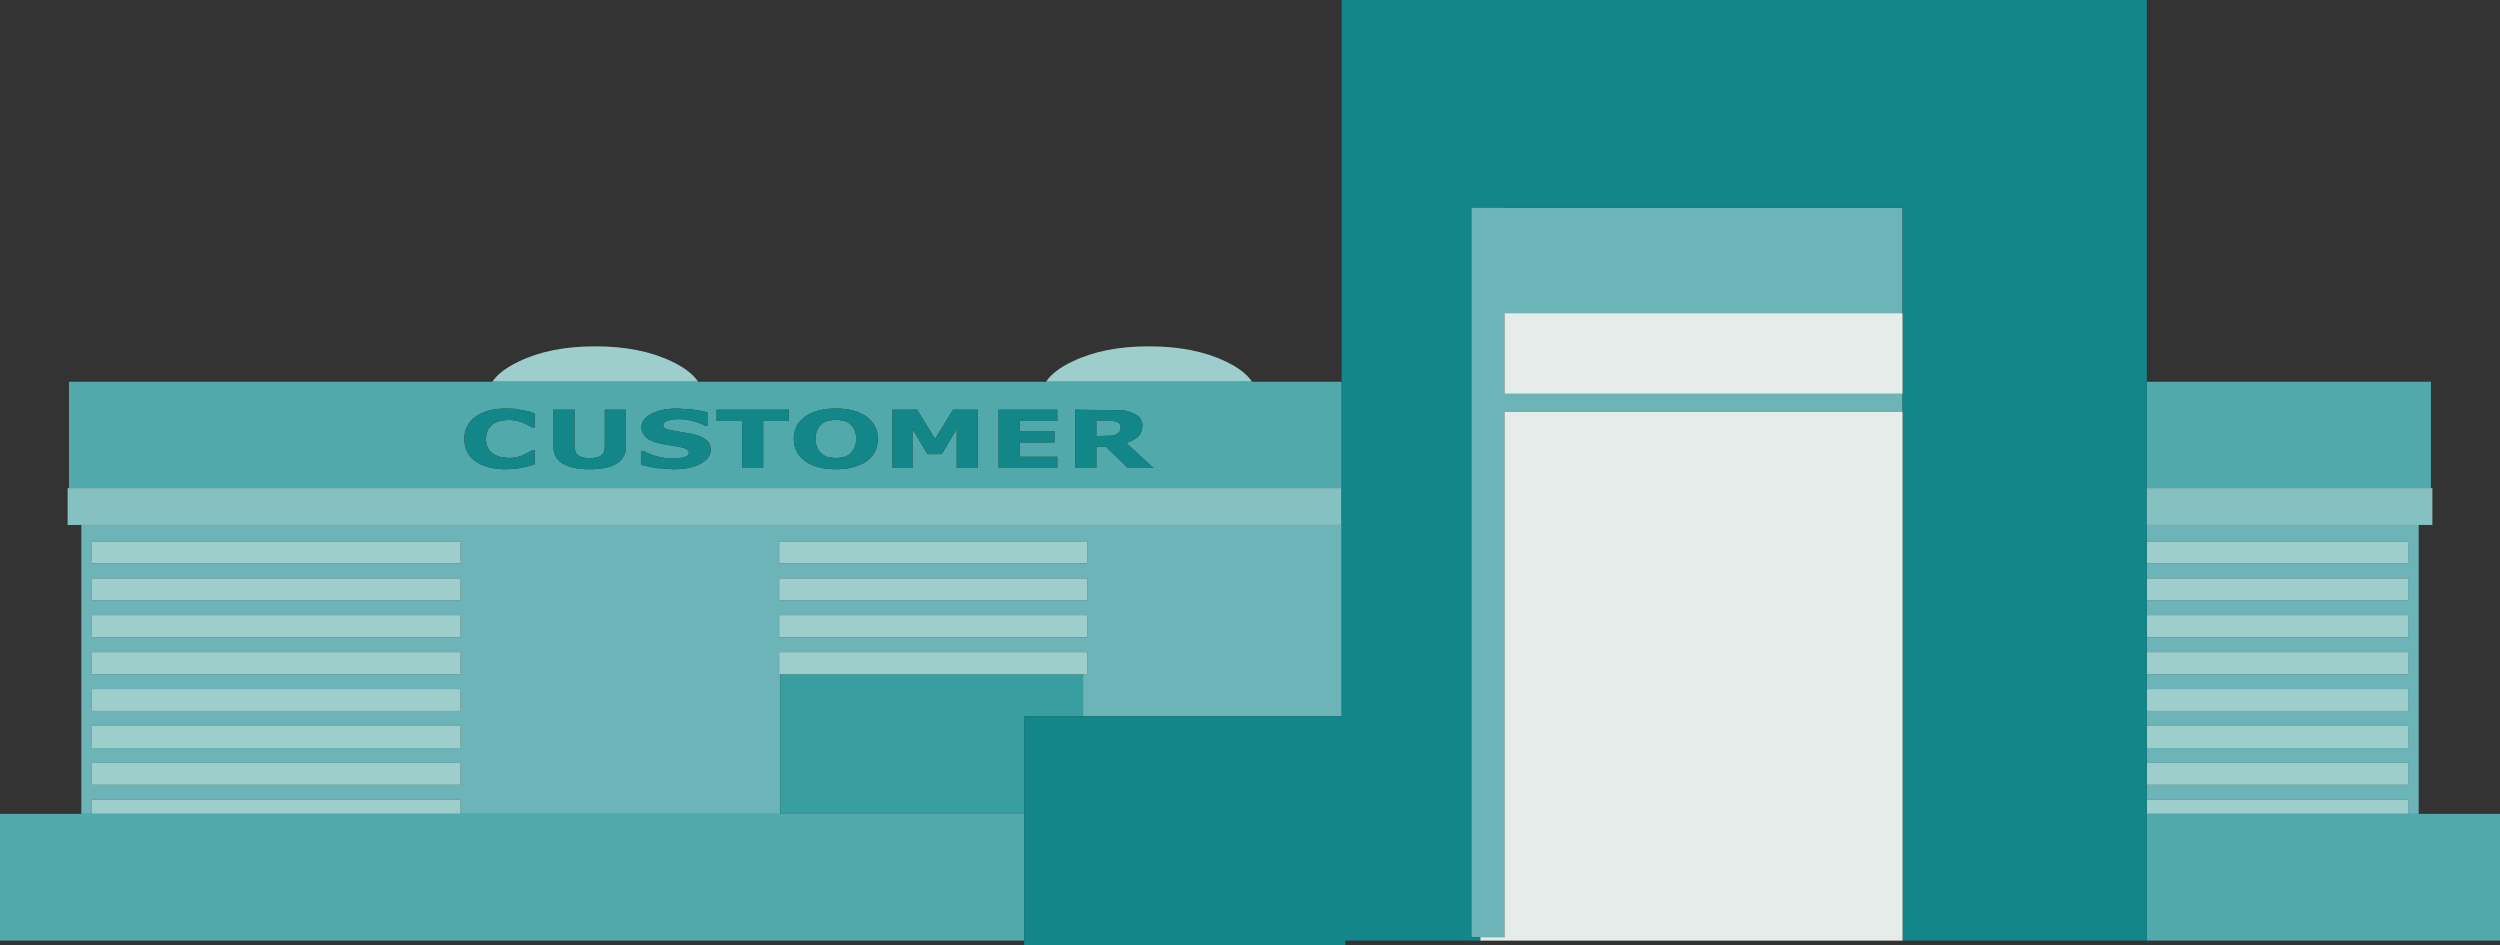 <?xml version="1.0" encoding="UTF-8" standalone="no"?>
<svg xmlns:xlink="http://www.w3.org/1999/xlink" height="494.0px" width="1306.85px" xmlns="http://www.w3.org/2000/svg">
  <rect width="100%" height="100%" fill="#333333" stroke="none"/>
  <g transform="matrix(1.0, 0.0, 0.0, 1.0, 520.1, 254.8)">
    <path d="M744.25 19.6 L744.25 170.65 738.7 170.65 738.7 163.2 602.15 163.2 602.15 155.45 738.7 155.45 738.7 144.0 602.15 144.0 602.15 136.2 738.7 136.2 738.7 124.65 602.15 124.65 602.15 116.85 738.7 116.85 738.7 105.4 602.15 105.4 602.15 97.65 738.7 97.65 738.7 86.1 602.15 86.1 602.15 78.3 738.7 78.3 738.7 66.75 602.15 66.75 602.15 58.95 738.7 58.95 738.7 47.5 602.15 47.5 602.15 39.7 738.7 39.7 738.7 28.2 602.15 28.2 602.15 19.6 744.25 19.6 M-477.6 170.65 L-477.6 19.6 180.9 19.6 181.25 19.6 181.25 119.55 46.05 119.55 46.05 97.65 48.2 97.65 48.2 86.1 -112.8 86.1 -112.8 97.65 -112.2 97.65 -112.2 170.65 -279.3 170.65 -279.3 163.2 -472.05 163.2 -472.05 170.65 -477.6 170.65 M253.75 235.1 L249.0 235.1 249.0 -146.35 266.35 -146.35 266.35 -146.25 474.45 -146.25 474.45 -91.1 266.35 -91.1 266.35 -48.95 474.45 -48.95 474.45 -39.55 266.35 -39.55 266.35 235.1 253.75 235.1 M48.2 39.7 L48.2 28.2 -112.8 28.2 -112.8 39.7 48.2 39.7 M48.2 58.95 L48.2 47.5 -112.8 47.5 -112.8 58.95 48.2 58.95 M48.2 78.3 L48.2 66.75 -112.8 66.75 -112.8 78.3 48.2 78.3 M-279.3 116.85 L-279.3 105.4 -472.05 105.4 -472.05 116.85 -279.3 116.85 M-279.3 136.2 L-279.3 124.65 -472.05 124.65 -472.05 136.2 -279.3 136.2 M-279.3 58.95 L-279.3 47.5 -472.05 47.5 -472.05 58.95 -279.3 58.95 M-279.3 78.3 L-279.3 66.75 -472.05 66.75 -472.05 78.3 -279.3 78.3 M-279.3 97.65 L-279.3 86.1 -472.05 86.1 -472.05 97.65 -279.3 97.65 M-279.3 39.7 L-279.3 28.2 -472.05 28.2 -472.05 39.7 -279.3 39.7 M-279.3 155.45 L-279.3 144.0 -472.05 144.0 -472.05 155.45 -279.3 155.45" fill="#6cb4b7" fill-rule="evenodd" stroke="none"/>
    <path d="M46.05 97.65 L46.05 119.55 15.25 119.55 15.25 170.65 -112.2 170.65 -112.2 97.65 46.05 97.65" fill="#399e9f" fill-rule="evenodd" stroke="none"/>
    <path d="M26.7 -55.25 Q30.65 -61.2 40.65 -65.9 57.1 -73.8 80.55 -73.75 103.9 -73.8 120.5 -65.9 130.45 -61.2 134.4 -55.25 L26.7 -55.25 M-262.75 -55.25 Q-259.4 -60.25 -251.7 -64.4 L-248.75 -65.9 Q-232.3 -73.8 -208.95 -73.75 -185.6 -73.8 -169.05 -65.9 -159.1 -61.2 -155.15 -55.25 L-262.75 -55.25 M602.15 39.7 L602.15 28.2 738.7 28.2 738.7 39.7 602.15 39.7 M602.15 47.5 L738.7 47.5 738.7 58.95 602.15 58.95 602.15 47.5 M602.15 66.75 L738.7 66.75 738.7 78.3 602.15 78.3 602.15 66.75 M602.15 86.1 L738.7 86.1 738.7 97.65 602.15 97.65 602.15 86.1 M602.15 105.4 L738.7 105.4 738.7 116.85 602.15 116.85 602.15 105.4 M602.15 124.65 L738.7 124.65 738.7 136.2 602.15 136.2 602.15 124.65 M602.15 144.0 L738.7 144.0 738.7 155.45 602.15 155.45 602.15 144.0 M602.15 163.2 L738.7 163.2 738.7 170.65 602.15 170.65 602.15 163.2 M48.2 39.7 L-112.8 39.7 -112.8 28.2 48.2 28.2 48.2 39.7 M-112.2 97.65 L-112.8 97.65 -112.8 86.1 48.2 86.1 48.2 97.65 46.05 97.65 -112.2 97.65 M48.2 78.3 L-112.8 78.3 -112.8 66.75 48.2 66.75 48.2 78.3 M48.2 58.95 L-112.8 58.95 -112.8 47.5 48.2 47.5 48.2 58.95 M-279.3 39.7 L-472.05 39.7 -472.05 28.2 -279.3 28.2 -279.3 39.7 M-279.3 97.65 L-472.05 97.65 -472.05 86.1 -279.3 86.1 -279.3 97.65 M-279.3 78.3 L-472.05 78.3 -472.05 66.75 -279.3 66.75 -279.3 78.3 M-279.3 58.95 L-472.05 58.95 -472.05 47.5 -279.3 47.5 -279.3 58.95 M-279.3 136.2 L-472.05 136.2 -472.05 124.65 -279.3 124.65 -279.3 136.2 M-279.3 116.85 L-472.05 116.85 -472.05 105.4 -279.3 105.4 -279.3 116.85 M-472.05 170.65 L-472.05 163.2 -279.3 163.2 -279.3 170.65 -472.05 170.65 M-279.3 155.45 L-472.05 155.45 -472.05 144.0 -279.3 144.0 -279.3 155.45" fill="#9ececb" fill-rule="evenodd" stroke="none"/>
    <path d="M134.4 -55.25 L181.25 -55.25 181.25 19.6 180.9 19.6 180.9 0.35 -484.05 0.35 -484.05 -55.25 -262.75 -55.25 -155.15 -55.25 26.7 -55.25 134.4 -55.25 M602.15 -55.25 L750.65 -55.25 750.65 0.35 602.15 0.35 602.15 -55.25 M744.25 170.65 L786.75 170.65 786.75 236.9 602.15 236.9 602.15 170.65 738.7 170.65 744.25 170.65 M15.25 236.9 L-520.1 236.9 -520.1 170.65 -477.6 170.65 -472.05 170.65 -279.3 170.65 -112.2 170.65 15.25 170.65 15.25 236.9 M32.6 -34.75 L32.6 -40.65 1.9 -40.65 1.9 -10.15 32.6 -10.15 32.6 -16.05 13.0 -16.05 13.0 -23.55 31.15 -23.55 31.15 -29.45 13.0 -29.45 13.0 -34.75 32.6 -34.75 M75.75 -36.35 Q74.2 -38.05 71.9 -38.95 69.45 -40.05 66.8 -40.3 L41.9 -40.65 41.9 -10.15 53.0 -10.15 53.0 -21.3 57.95 -21.3 69.5 -10.15 82.9 -10.15 68.65 -23.2 Q72.5 -24.45 74.95 -26.7 77.05 -28.85 77.1 -32.25 77.05 -34.55 75.75 -36.35 M65.7 -31.35 Q65.7 -29.9 65.25 -29.3 64.7 -28.5 63.55 -27.85 62.4 -27.15 60.6 -27.05 L53.0 -26.85 53.0 -35.0 60.35 -35.0 62.85 -34.55 Q64.35 -34.2 65.1 -33.3 65.7 -32.6 65.7 -31.35 M-145.5 -40.65 L-145.5 -34.75 -132.15 -34.75 -132.15 -10.15 -121.15 -10.15 -121.15 -34.75 -107.8 -34.75 -107.8 -40.65 -145.5 -40.65 M-167.35 -29.55 Q-170.5 -30.0 -172.15 -30.7 -173.45 -31.45 -173.4 -32.6 -173.45 -33.4 -172.6 -34.1 -171.9 -34.75 -170.75 -35.0 L-168.15 -35.55 -165.35 -35.7 Q-161.55 -35.7 -157.75 -34.65 -154.1 -33.75 -151.5 -32.25 L-150.3 -32.25 -150.3 -39.2 Q-153.1 -40.1 -157.4 -40.65 L-165.7 -41.25 Q-174.15 -41.3 -179.4 -38.6 -184.8 -35.75 -184.8 -31.5 -184.8 -28.4 -182.45 -26.25 -179.95 -24.0 -174.75 -22.85 L-164.65 -21.15 Q-162.25 -20.7 -161.15 -19.95 -160.0 -19.25 -160.0 -18.25 -160.0 -17.1 -160.8 -16.55 L-162.85 -15.6 -168.15 -15.05 Q-172.0 -15.05 -176.2 -16.1 -180.4 -17.2 -183.8 -19.1 L-185.05 -19.1 -185.05 -11.85 -177.6 -10.15 -168.4 -9.5 Q-159.1 -9.5 -154.0 -12.35 -148.65 -15.15 -148.6 -19.7 -148.6 -22.95 -150.95 -24.8 -153.45 -26.95 -158.2 -27.95 L-167.35 -29.55 M-230.8 -21.15 Q-230.8 -15.5 -226.05 -12.55 -221.3 -9.5 -211.9 -9.5 -202.4 -9.5 -197.65 -12.55 -192.95 -15.5 -192.9 -21.15 L-192.9 -40.65 -203.95 -40.65 -203.95 -21.6 Q-203.95 -18.2 -205.8 -16.75 -207.6 -15.3 -211.9 -15.3 -216.1 -15.35 -217.9 -16.85 -219.8 -18.3 -219.75 -21.6 L-219.75 -40.65 -230.8 -40.65 -230.8 -21.15 M-243.3 -39.65 L-250.8 -41.1 -255.65 -41.25 Q-260.6 -41.25 -264.6 -40.2 -268.9 -38.95 -271.5 -36.95 -274.35 -35.0 -275.9 -31.95 -277.4 -29.2 -277.4 -25.35 -277.4 -21.4 -275.8 -18.45 -274.3 -15.5 -271.3 -13.45 -268.55 -11.55 -264.45 -10.5 -260.25 -9.5 -255.65 -9.5 L-250.65 -9.7 -243.65 -11.1 -240.6 -12.1 -240.6 -19.45 -241.8 -19.45 -246.35 -17.0 Q-247.8 -16.3 -250.0 -15.85 L-251.7 -15.55 -253.95 -15.4 -258.15 -15.85 Q-260.4 -16.4 -262.1 -17.45 -263.65 -18.35 -264.95 -20.5 -266.05 -22.4 -266.05 -25.35 -266.05 -28.05 -265.05 -30.0 -263.9 -32.0 -262.3 -33.15 -260.7 -34.2 -258.45 -34.85 L-253.95 -35.35 -250.1 -34.9 -246.7 -33.85 -241.85 -31.35 -240.6 -31.35 -240.6 -38.65 -243.3 -39.65 M-83.1 -35.45 L-79.15 -34.9 Q-77.1 -34.3 -75.75 -33.15 -74.45 -32.05 -73.45 -30.1 -72.55 -28.2 -72.55 -25.45 -72.55 -22.85 -73.35 -20.95 -74.15 -19.2 -75.75 -17.65 -77.1 -16.4 -79.1 -15.85 L-83.1 -15.3 -87.25 -15.85 Q-89.2 -16.4 -90.55 -17.65 -92.05 -18.9 -92.85 -20.8 -93.75 -22.6 -93.75 -25.35 -93.75 -28.2 -92.85 -30.1 -92.05 -31.9 -90.55 -33.2 -89.05 -34.3 -87.15 -34.9 L-83.1 -35.45 M-99.3 -36.95 Q-105.15 -32.7 -105.15 -25.35 -105.15 -18.1 -99.3 -13.8 -93.4 -9.5 -83.2 -9.5 -72.95 -9.5 -67.0 -13.8 -61.2 -18.1 -61.2 -25.35 -61.2 -32.7 -67.1 -36.95 -72.85 -41.25 -83.2 -41.25 -93.4 -41.25 -99.3 -36.95 M-40.7 -40.65 L-53.6 -40.65 -53.6 -10.15 -43.1 -10.15 -43.1 -30.55 -35.3 -17.4 -27.8 -17.4 -20.0 -30.55 -20.0 -10.15 -9.0 -10.15 -9.0 -40.65 -21.9 -40.65 -31.3 -25.35 -40.7 -40.65" fill="#52a9ab" fill-rule="evenodd" stroke="none"/>
    <path d="M181.25 -55.25 L181.25 -254.8 602.15 -254.8 602.15 -55.25 602.15 0.35 602.15 19.6 602.15 28.2 602.15 39.7 602.15 47.5 602.15 58.95 602.15 66.75 602.15 78.3 602.15 86.1 602.15 97.65 602.15 105.4 602.15 116.85 602.15 124.65 602.15 136.2 602.15 144.0 602.15 155.45 602.15 163.2 602.15 170.65 602.15 236.9 474.45 236.9 474.45 -39.55 474.45 -48.95 474.45 -91.1 474.45 -146.25 266.35 -146.25 266.35 -146.35 249.0 -146.35 249.0 235.1 253.75 235.1 253.75 236.9 183.2 236.9 183.2 239.2 15.25 239.2 15.25 236.9 15.25 170.65 15.25 119.55 46.05 119.55 181.25 119.55 181.25 19.6 181.25 -55.25 M32.6 -34.75 L13.0 -34.75 13.0 -29.45 31.15 -29.45 31.15 -23.55 13.0 -23.55 13.0 -16.05 32.6 -16.05 32.6 -10.15 1.9 -10.15 1.9 -40.65 32.6 -40.65 32.6 -34.75 M65.7 -31.35 Q65.7 -32.6 65.1 -33.3 64.35 -34.2 62.85 -34.55 L60.35 -35.0 53.0 -35.0 53.0 -26.85 60.6 -27.05 Q62.4 -27.15 63.55 -27.85 64.7 -28.5 65.25 -29.3 65.7 -29.9 65.7 -31.35 M75.75 -36.35 Q77.05 -34.55 77.1 -32.25 77.05 -28.85 74.95 -26.7 72.5 -24.45 68.65 -23.2 L82.9 -10.15 69.5 -10.15 57.95 -21.3 53.0 -21.3 53.0 -10.15 41.9 -10.15 41.9 -40.65 66.8 -40.3 Q69.45 -40.05 71.9 -38.95 74.2 -38.05 75.75 -36.35 M-243.3 -39.65 L-240.6 -38.65 -240.6 -31.35 -241.85 -31.35 -246.7 -33.85 -250.1 -34.9 -253.95 -35.35 -258.45 -34.85 Q-260.7 -34.2 -262.3 -33.15 -263.9 -32.0 -265.05 -30.0 -266.05 -28.05 -266.05 -25.35 -266.05 -22.4 -264.95 -20.5 -263.65 -18.35 -262.1 -17.45 -260.4 -16.4 -258.15 -15.85 L-253.95 -15.4 -251.7 -15.55 -250.0 -15.85 Q-247.8 -16.3 -246.35 -17.0 L-241.8 -19.45 -240.6 -19.45 -240.6 -12.1 -243.65 -11.1 -250.65 -9.7 -255.65 -9.5 Q-260.25 -9.5 -264.45 -10.5 -268.55 -11.55 -271.3 -13.45 -274.3 -15.5 -275.8 -18.45 -277.4 -21.4 -277.4 -25.35 -277.4 -29.2 -275.9 -31.95 -274.35 -35.0 -271.5 -36.95 -268.9 -38.95 -264.6 -40.2 -260.6 -41.25 -255.65 -41.25 L-250.8 -41.1 -243.3 -39.65 M-230.8 -21.15 L-230.8 -40.65 -219.75 -40.65 -219.75 -21.6 Q-219.8 -18.3 -217.9 -16.85 -216.1 -15.35 -211.9 -15.3 -207.6 -15.3 -205.8 -16.75 -203.95 -18.2 -203.95 -21.6 L-203.95 -40.65 -192.9 -40.65 -192.9 -21.15 Q-192.95 -15.5 -197.65 -12.55 -202.4 -9.5 -211.9 -9.5 -221.3 -9.5 -226.05 -12.55 -230.8 -15.5 -230.8 -21.15 M-167.35 -29.55 L-158.2 -27.95 Q-153.45 -26.95 -150.95 -24.8 -148.6 -22.95 -148.6 -19.7 -148.65 -15.15 -154.0 -12.35 -159.1 -9.5 -168.4 -9.5 L-177.6 -10.15 -185.05 -11.85 -185.05 -19.1 -183.8 -19.1 Q-180.4 -17.2 -176.2 -16.1 -172.0 -15.05 -168.15 -15.05 L-162.85 -15.6 -160.8 -16.55 Q-160.0 -17.1 -160.0 -18.25 -160.0 -19.25 -161.15 -19.95 -162.25 -20.7 -164.65 -21.15 L-174.75 -22.85 Q-179.95 -24.0 -182.45 -26.25 -184.8 -28.4 -184.8 -31.5 -184.8 -35.75 -179.4 -38.6 -174.15 -41.3 -165.7 -41.25 L-157.4 -40.65 Q-153.1 -40.1 -150.3 -39.2 L-150.3 -32.25 -151.5 -32.25 Q-154.1 -33.75 -157.75 -34.65 -161.55 -35.7 -165.35 -35.7 L-168.15 -35.55 -170.75 -35.0 Q-171.9 -34.75 -172.6 -34.1 -173.45 -33.4 -173.4 -32.6 -173.45 -31.45 -172.15 -30.7 -170.5 -30.0 -167.35 -29.55 M-145.5 -40.65 L-107.8 -40.65 -107.8 -34.75 -121.15 -34.75 -121.15 -10.15 -132.15 -10.15 -132.15 -34.75 -145.5 -34.75 -145.5 -40.65 M-99.3 -36.95 Q-93.4 -41.25 -83.2 -41.25 -72.85 -41.25 -67.1 -36.95 -61.2 -32.7 -61.2 -25.35 -61.2 -18.1 -67.0 -13.8 -72.95 -9.5 -83.2 -9.5 -93.4 -9.5 -99.3 -13.8 -105.15 -18.1 -105.15 -25.35 -105.15 -32.7 -99.3 -36.95 M-83.1 -35.45 L-87.15 -34.9 Q-89.05 -34.3 -90.55 -33.2 -92.05 -31.9 -92.85 -30.1 -93.75 -28.2 -93.75 -25.35 -93.75 -22.6 -92.85 -20.8 -92.05 -18.9 -90.55 -17.65 -89.2 -16.4 -87.25 -15.85 L-83.1 -15.3 -79.1 -15.85 Q-77.1 -16.4 -75.75 -17.65 -74.15 -19.2 -73.35 -20.95 -72.55 -22.85 -72.55 -25.45 -72.55 -28.2 -73.45 -30.1 -74.45 -32.05 -75.75 -33.15 -77.1 -34.3 -79.15 -34.9 L-83.1 -35.45 M-40.7 -40.65 L-31.3 -25.35 -21.9 -40.65 -9.0 -40.65 -9.0 -10.15 -20.0 -10.15 -20.0 -30.55 -27.8 -17.4 -35.3 -17.4 -43.1 -30.55 -43.1 -10.15 -53.6 -10.15 -53.6 -40.65 -40.7 -40.65" fill="#128688" fill-rule="evenodd" stroke="none"/>
    <path d="M474.45 236.9 L253.75 236.9 253.75 235.1 266.35 235.1 266.35 -39.55 474.45 -39.55 474.45 236.9 M474.45 -91.1 L474.45 -48.95 266.35 -48.95 266.35 -91.1 474.45 -91.1" fill="#e5ecea" fill-rule="evenodd" stroke="none"/>
    <path d="M750.65 0.35 L751.4 0.35 751.4 19.6 744.25 19.6 602.15 19.6 602.15 0.35 750.65 0.35 M-477.6 19.6 L-484.75 19.6 -484.75 0.35 -484.05 0.35 180.9 0.35 180.9 19.6 -477.6 19.6" fill="#86c1c2" fill-rule="evenodd" stroke="none"/>
  </g>
</svg>
